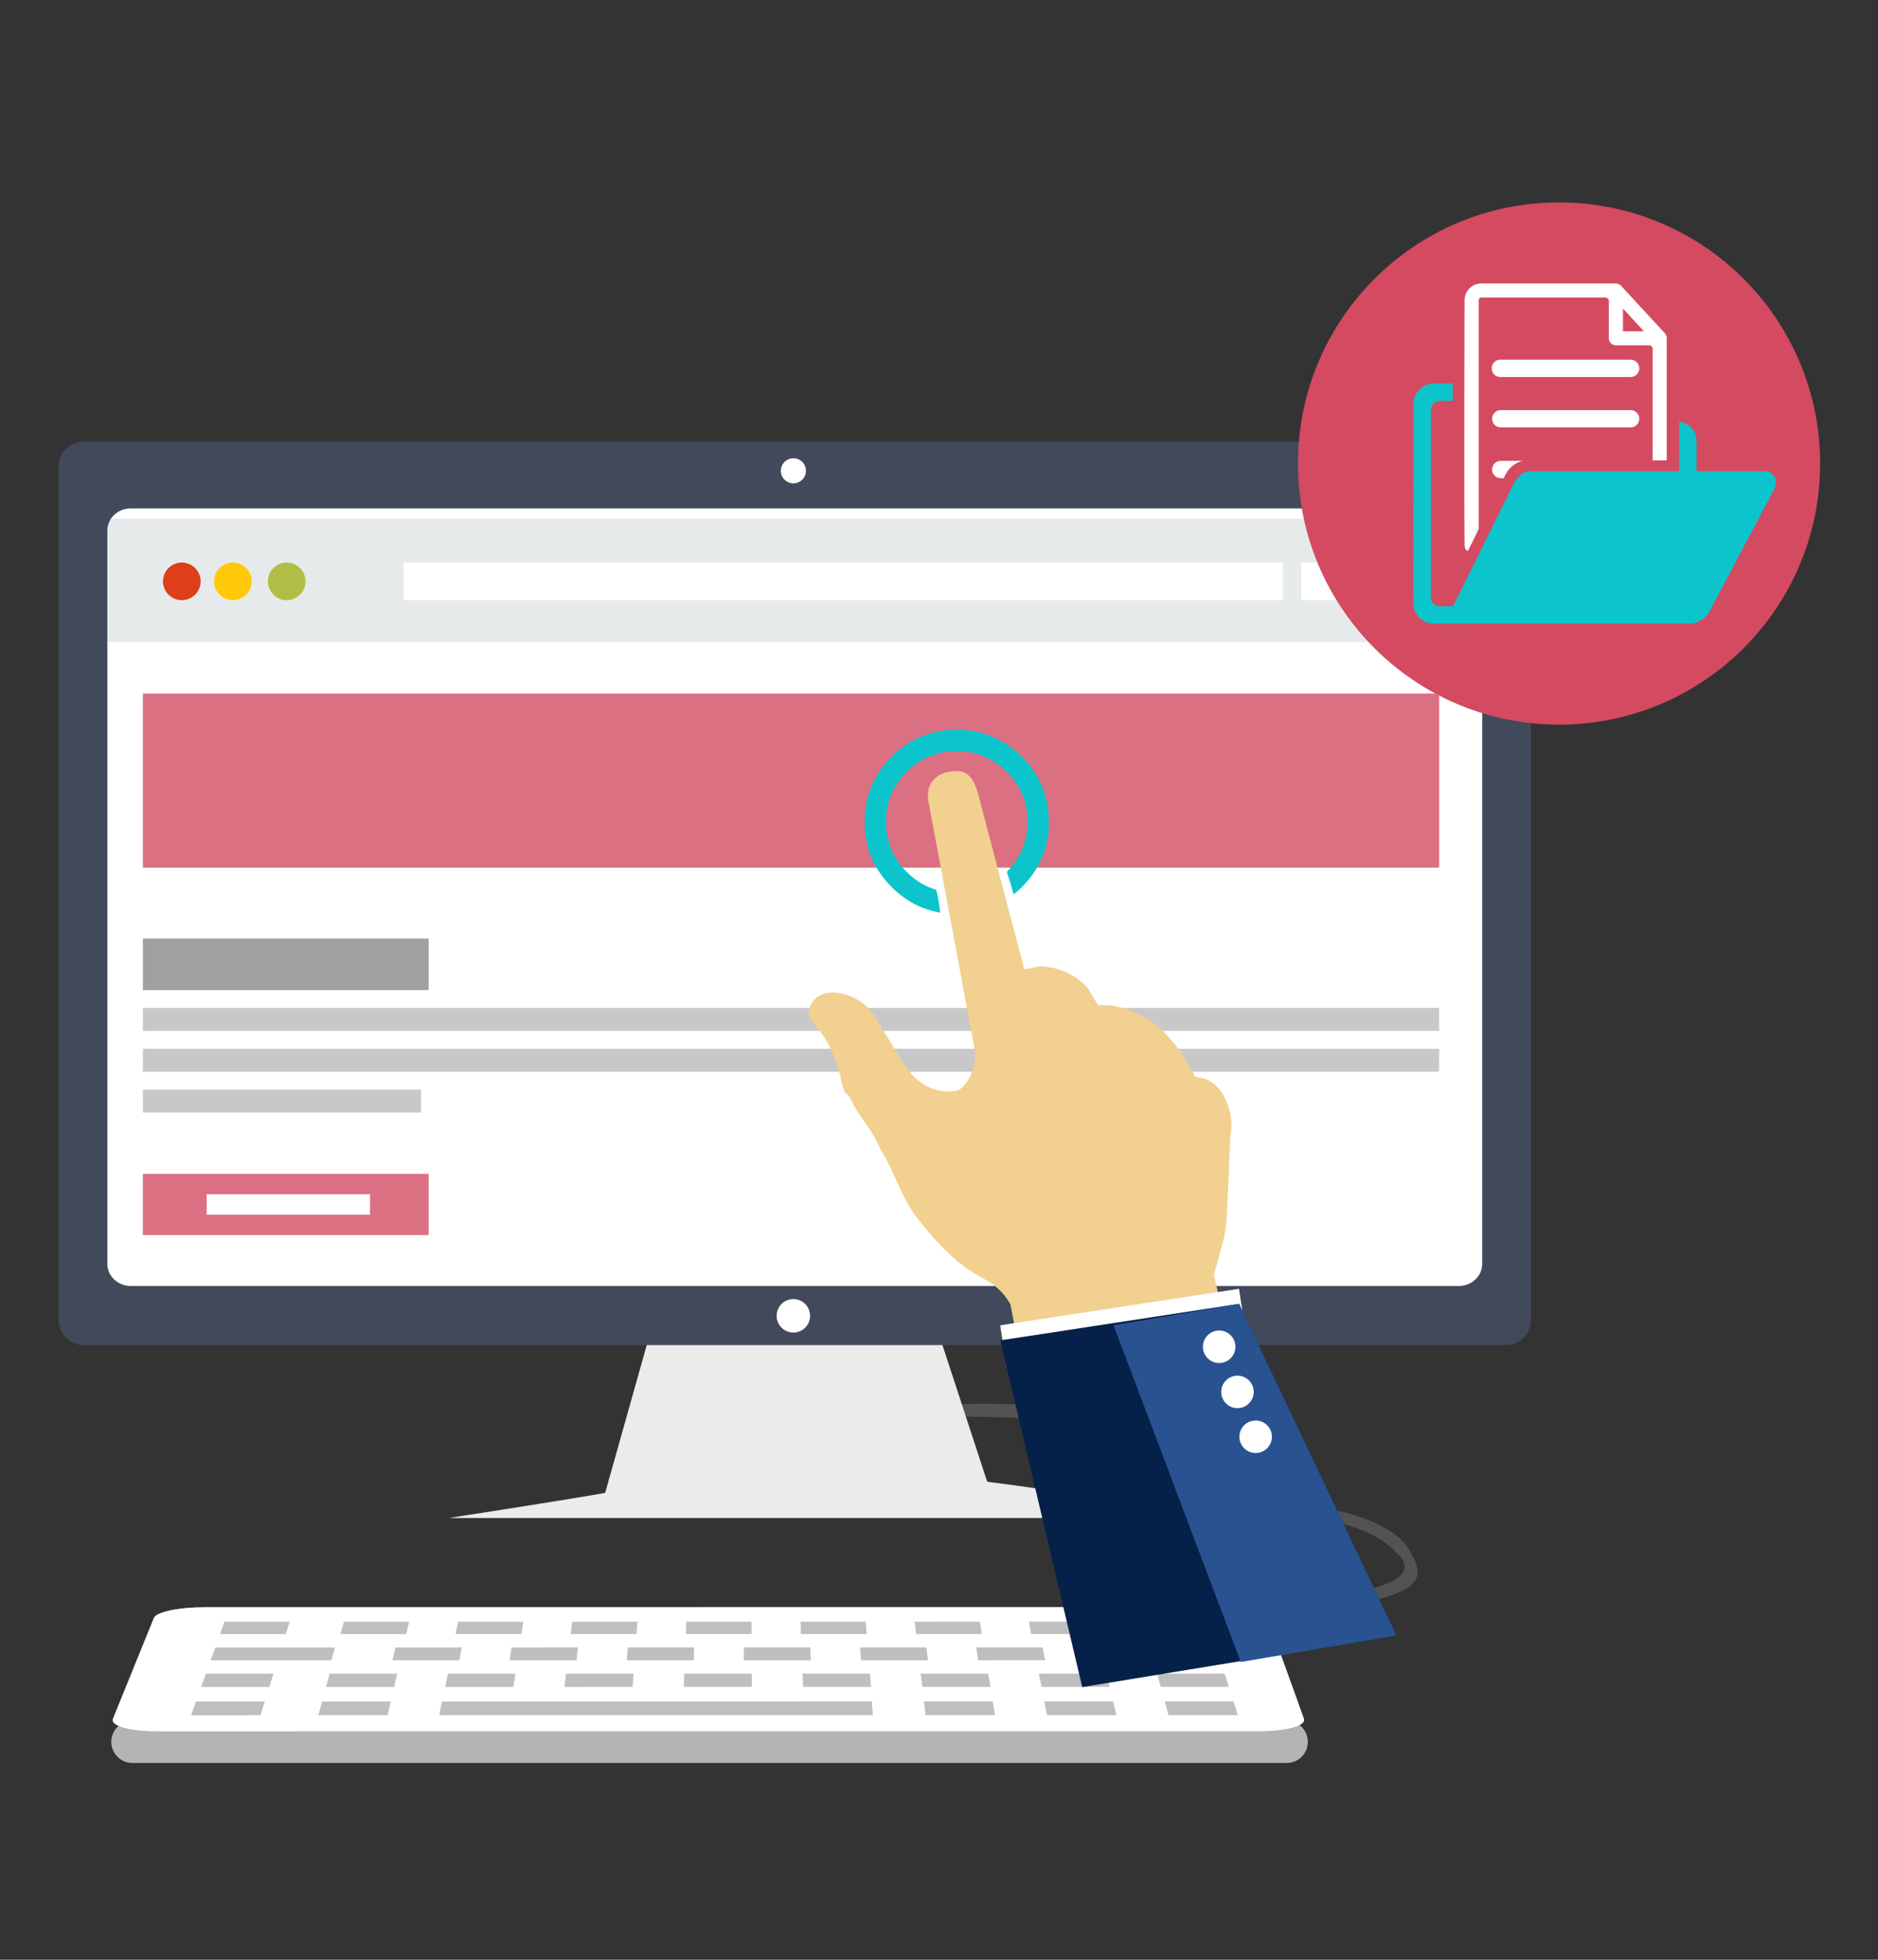 <svg xmlns="http://www.w3.org/2000/svg" xml:space="preserve" width="184" height="192"><rect width="100%" height="100%" fill="#333333" stroke="none"/><path fill="#535353" fill-rule="evenodd" d="M138.11 151.895c-1.695-3.082-8.938-5.239-17.567-4.469s-6.626-2.003-6.626-2.003c4.776-8.938-19.879-7.859-19.879-7.859l.462 1.232c24.348 0 17.876 6.78 17.876 6.78-2.774 3.391 8.321 2.773 8.321 2.773 12.944-.616 16.026 3.699 16.026 3.699 6.472 5.548-23.731 5.239-23.731 5.239-2.466.616.309 1.387.309 1.387 28.046-.924 26.505-3.697 24.809-6.779z" clip-rule="evenodd"></path><path fill="#B4B4B4" fill-rule="evenodd" d="M126.066 168.582H12.976a2.07 2.07 0 1 0 0 4.14h113.09a2.07 2.07 0 0 0 0-4.14z" clip-rule="evenodd"></path><path fill="#BFBFBF" fill-rule="evenodd" d="M124.191 158.504c-.102-.281-.659-.544-1.57-.741-.909-.197-2.063-.306-3.248-.306l-99.429.01c-2.448 0-4.631.467-4.866 1.047l-4.014 9.889c-.131.322.246.627 1.062.857.818.23 1.98.357 3.268.357l107.973-.011c1.288 0 2.455-.128 3.284-.358.827-.229 1.217-.534 1.101-.857l-3.561-9.887z" clip-rule="evenodd"></path><path fill="#FFF" fill-rule="evenodd" d="M124.191 158.504c-.102-.281-.659-.544-1.57-.741-.909-.197-2.063-.306-3.248-.306l-99.429.01c-2.448 0-4.631.467-4.866 1.047l-4.014 9.889c-.131.322.246.627 1.062.857.818.23 1.98.357 3.268.357l107.973-.011c1.288 0 2.455-.128 3.284-.358.827-.229 1.217-.534 1.101-.857l-3.561-9.887zm-4.556 4.148-12.314.001-.295-1.255 12.209-.001.4 1.255zm-1.271-3.779.387 1.212-6.444.001-.332-1.212 6.389-.001zm-11.181.001.291 1.212-6.444.001-.237-1.212 6.39-.001zm-4.783 3.779-6.559.001-.197-1.255 6.503-.001.253 1.255zm-6.4-3.778.195 1.212-6.443.001-.143-1.212 6.391-.001zm-52.121 5.095 6.618-.001-.196 1.3-6.677.001.255-1.3zm-5.432-1.31.295-1.256h6.503l-.239 1.255-6.559.001zm11.479-.001.197-1.256 6.503-.001-.141 1.256-6.559.001zm5.535 1.31 6.618-.001-.095 1.3-6.677.001.154-1.3zm5.944-1.311.099-1.256 6.503-.001-.042 1.256-6.56.001zm5.638 1.309h6.617l.007 1.3-6.676.001.052-1.301zm5.841-1.311v-1.255h6.504l.056 1.254-6.56.001zm12.358 1.31.108 1.3h-6.676l-.051-1.3h6.619zm-.879-1.311-.099-1.255h6.503l.154 1.254-6.558.001zm.454-3.779.101 1.212-6.444.001-.047-1.212 6.39-.001zm-17.573.002h6.39l.007 1.211-6.444.001.047-1.212zm-11.183.001h6.391l-.089 1.211-6.444.001.142-1.212zm-11.184.001 6.39-.001-.184 1.212-6.444.001.238-1.212zm-11.183.001h6.391l-.278 1.212h-6.445l.332-1.212zm-11.705.001h6.391l-.378 1.212h-6.445l.432-1.212zm-.9 2.524 11.725-.001-.346 1.255-11.826.001.447-1.255zm4.434 6.64-6.801.001.481-1.349 6.74-.001-.42 1.349zm.865-2.775h-6.677l.463-1.3 6.619-.001-.405 1.301zm11.591 2.774-6.8.001.37-1.349 6.74-.002-.31 1.35zm.638-2.775-6.677.001.357-1.3 6.618-.001-.298 1.3zm4.417 2.774.265-1.349 42.114-.004.112 1.349-42.491.004zm47.171-4.079h6.618l.21 1.3h-6.676l-.152-1.3zm.478 4.075-.158-1.349 6.739-.001.219 1.349-6.8.001zm11.103-4.076h6.618l.313 1.3h-6.676l-.255-1.3zm.797 4.074-.264-1.349h6.739l.324 1.348-6.799.001zm10.785-4.075h6.617l.414 1.3h-6.676l-.355-1.3zm1.114 4.074-.369-1.349 6.74-.001.429 1.349-6.8.001z" clip-rule="evenodd"></path><path fill="#EBEBEB" fill-rule="evenodd" d="m96.723 145.167-5.19-15.847-27.323-.547-4.918 17.487c-4.645.819-15.3 2.459-15.3 2.459h69.399c1.091-1.366-16.668-3.552-16.668-3.552z" clip-rule="evenodd"></path><path fill="#FFF" fill-rule="evenodd" d="M9.838 48.719h136.065v78.689H9.838z" clip-rule="evenodd"></path><path fill="#A0A0A0" fill-rule="evenodd" d="M14 91.95h28V97H14z" clip-rule="evenodd"></path><path fill="#DB7082" fill-rule="evenodd" d="M14 67.95h127V85H14zM14 115h28v6H14z" clip-rule="evenodd"></path><path fill="#FFF" fill-rule="evenodd" d="M20.25 117h16v2h-16z" clip-rule="evenodd"></path><path fill="#C8C8C8" fill-rule="evenodd" d="M14 98.75h127V101H14zM14 102.75h127V105H14zM14 106.75h27.25V109H14z" clip-rule="evenodd"></path><path fill="#E7EAEB" fill-rule="evenodd" d="M9.574 50.819h136.15V62.9H9.574z" clip-rule="evenodd"></path><circle cx="17.813" cy="56.956" r="1.844" fill="#DE3F18" fill-rule="evenodd" clip-rule="evenodd"></circle><circle cx="22.819" cy="56.956" r="1.844" fill="#FFC907" fill-rule="evenodd" clip-rule="evenodd"></circle><circle cx="28.089" cy="56.956" r="1.844" fill="#B0BE45" fill-rule="evenodd" clip-rule="evenodd"></circle><path fill="#FFF" fill-rule="evenodd" d="M39.547 55.111h86.137v3.688H39.547zM127.487 55.111h6.459v3.688h-6.459z" clip-rule="evenodd"></path><path fill="#41495A" fill-rule="evenodd" d="M147.543 43.255H8.198a2.46 2.46 0 0 0-2.459 2.459v83.606a2.46 2.46 0 0 0 2.459 2.459h139.345a2.46 2.46 0 0 0 2.459-2.459V45.714a2.46 2.46 0 0 0-2.459-2.459zm-2.318 80.556c0 1.202-1.028 2.177-2.296 2.177H12.813c-1.269 0-2.296-.975-2.296-2.177V51.983c0-1.202 1.028-2.176 2.296-2.176h130.116c1.268 0 2.296.974 2.296 2.176v71.828z" clip-rule="evenodd"></path><circle cx="77.734" cy="46.124" r="1.23" fill="#FFF" fill-rule="evenodd" clip-rule="evenodd"></circle><path fill="#0CC5CC" fill-rule="evenodd" d="M100.124 74.134c-1.763-1.756-3.895-2.642-6.383-2.642s-4.621.886-6.384 2.642c-1.764 1.771-2.642 3.896-2.642 6.384 0 2.495.878 4.621 2.642 6.384 1.367 1.368 2.952 2.204 4.764 2.512-.089-.751-.206-1.5-.393-2.238-1.077-.318-2.042-.899-2.894-1.75-1.353-1.354-2.028-2.99-2.028-4.907 0-1.909.676-3.547 2.028-4.898h.007c1.352-1.353 2.982-2.036 4.899-2.036 1.916 0 3.547.684 4.898 2.036 1.359 1.352 2.036 2.982 2.036 4.898 0 1.914-.675 3.55-2.03 4.9.25.737.472 1.475.667 2.211.278-.222.55-.461.812-.721v-.007c1.764-1.763 2.642-3.889 2.642-6.384.001-2.488-.877-4.614-2.641-6.384z" clip-rule="evenodd"></path><path fill="#F1D090" fill-rule="evenodd" d="M117.177 105.522c-.054-.004-.086-.057-.104-.088a16.927 16.927 0 0 0-2.816-4.108c-1.341-1.418-3.24-2.482-5.214-2.78l-.048-.033-1.424-.06-.902-1.5a2.39 2.39 0 0 0-.518-.596c-1.222-1.073-2.65-1.632-4.294-1.678l-1.447.288-.041-.122-.048-.033-4.525-17.172c-.629-2.209-1.717-2.215-2.891-2.008 0 0-2.388.341-1.936 2.906l4.493 24.097c.042.253.075.495.067.744.011 1.128-.357 2.11-1.097 2.977-.187.262-.516.473-.724.498-1.393.223-2.617-.103-3.693-.977-1.365-1.025-2.328-3.186-3.264-4.569-.527-.78-.969-1.767-1.613-2.476-1.172-1.288-3.731-2.242-5.207-1.035-.482.395-.98 1.448-.546 2.018.632.83 1.431 1.764 1.858 2.625.368.742.661 1.555.938 2.404.188.575.326 1.923.734 2.289.44.395.777 1.318 1.098 1.777.771 1.106 1.759 2.431 2.247 3.7 1.373 2.084 2.001 4.692 3.634 6.757 1.893 2.393 3.857 4.596 6.681 6.011 1.046.592 1.849 1.387 2.417 2.405l.97 4.968c3.67-.681 18.394-3.175 19.968-3.493l-.973-4.261-.046-.053c.324-1.075.621-2.173.907-3.271.221-.872.352-1.752.384-2.638.114-2.347.21-4.706.314-7.063.01-.419.049-.845.117-1.25.186-1.352-.587-5.048-3.456-5.2z" clip-rule="evenodd"></path><path fill="#FFF" fill-rule="evenodd" d="m97.998 129.84 23.394-3.576.633 4.143-23.394 3.576z" clip-rule="evenodd"></path><path fill="#052149" fill-rule="evenodd" d="m121.4 127.738-23.394 3.578 8.028 33.973 30.791-5.058z" clip-rule="evenodd"></path><path fill="#295291" fill-rule="evenodd" d="m121.4 127.738-12.301 2.099 12.466 32.987 15.26-2.593z" clip-rule="evenodd"></path><path fill="#FFF" fill-rule="evenodd" d="M120.925 131.346a1.592 1.592 0 1 0-2.951 1.196 1.592 1.592 0 0 0 2.951-1.196zm1.793 4.425a1.591 1.591 0 1 0-2.95 1.193 1.591 1.591 0 0 0 2.95-1.193zm1.794 4.424a1.592 1.592 0 1 0-2.95 1.196 1.592 1.592 0 0 0 2.95-1.196z" clip-rule="evenodd"></path><circle cx="77.731" cy="128.911" r="1.639" fill="#FFF" fill-rule="evenodd" clip-rule="evenodd"></circle><circle cx="152.75" cy="45.412" r="25.58" fill="#D44A61" fill-rule="evenodd" clip-rule="evenodd"></circle><path fill="#FFF" fill-rule="evenodd" d="M159.759 40.179h-12.715a.85.85 0 0 0-.85.848.85.85 0 0 0 .85.848h12.715a.85.85 0 0 0 .85-.848.85.85 0 0 0-.85-.848zM146.194 46a.85.85 0 0 0 .849.848h.305c.537-1.494 1.867-1.696 1.867-1.696h-2.172a.849.849 0 0 0-.849.848zm13.565-10.763h-12.715a.85.85 0 1 0 0 1.698h12.715c.469 0 .85-.382.85-.849a.852.852 0 0 0-.85-.849zm3.341-2.604-4.253-4.617a.754.754 0 0 0-.554-.243h-13.156c-.905 0-1.643.735-1.643 1.642 0 0-.055 17.952 0 23.937.005.605.324.629.324.63l1.056-2.135V29.414c0-.145.118-.263.264-.263h12.149c.189 0 .343.153.343.343v3.649c0 .38.31.689.69.689h3.256c.189 0 .343.153.343.343v10.929h1.38V33.143a.75.75 0 0 0-.199-.51zm-4.089-.179v-2.226l2.05 2.226h-2.05z" clip-rule="evenodd"></path><path fill="#0CC5CC" fill-rule="evenodd" d="M172.906 46.166h-6.68v-2.988c0-.973-.751-1.762-1.702-1.85l-.005 4.838h-14.564c-.672 0-1.307.543-1.643 1.214l-5.947 12.022h-1.261a.909.909 0 0 1-.909-.908l-.002-18.305a.907.907 0 0 1 .91-.909h1.231v-1.706l-1.841.002a2.003 2.003 0 0 0-2.001 2.002l-.004 19.526a2.004 2.004 0 0 0 2.004 2.002l25.165-.005c.672 0 1.543-.624 1.85-1.215l6.275-11.866c.577-1.066-.087-1.845-.876-1.854z" clip-rule="evenodd"></path></svg>